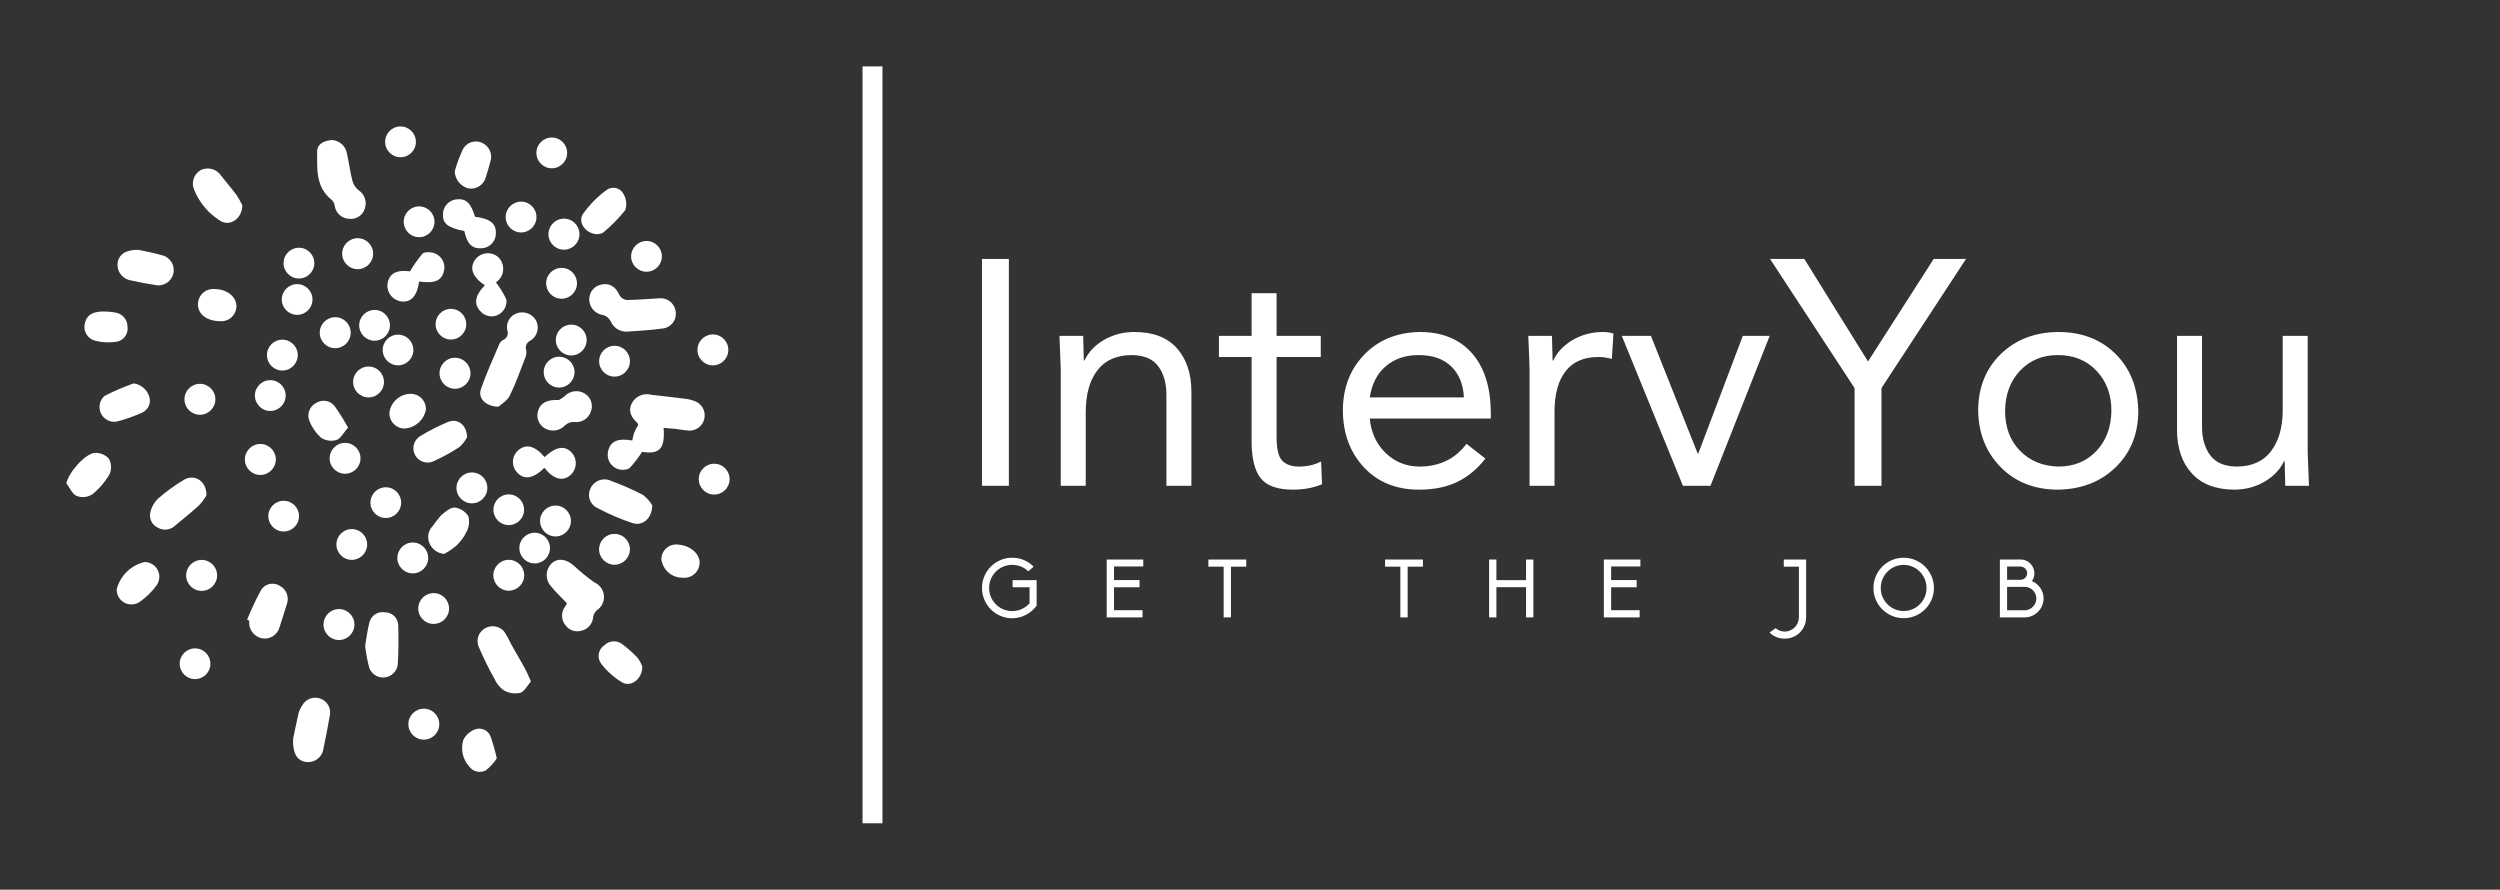 <?xml version="1.0" encoding="UTF-8"?> <svg xmlns="http://www.w3.org/2000/svg" width="281" height="100" viewBox="0 0 281 100" fill="none"><rect x="0" y="0" width="281" height="100" fill="#333333" stroke="none"/><path d="M74.589 48.099C74.773 50.462 74.107 51.1 72.169 50.787C71.752 51.45 71.272 52.071 70.736 52.641C70.441 52.783 70.112 52.837 69.788 52.796C69.463 52.755 69.158 52.622 68.907 52.411C68.657 52.2 68.473 51.922 68.378 51.609C68.282 51.296 68.279 50.962 68.369 50.648C68.63 49.588 69.45 49.228 71.07 49.509C71.122 49.208 71.194 48.911 71.286 48.62C71.416 48.327 71.565 48.043 71.731 47.768L71.687 47.596C71.013 46.966 70.549 46.274 71.019 45.316C71.225 44.93 71.557 44.627 71.959 44.456C72.361 44.285 72.81 44.258 73.23 44.377C74.565 44.521 75.897 44.683 77.23 44.85C77.483 44.884 77.732 44.949 77.97 45.044C78.391 45.164 78.749 45.442 78.972 45.819C79.195 46.196 79.265 46.644 79.168 47.071C79.071 47.498 78.814 47.872 78.451 48.115C78.087 48.359 77.644 48.454 77.213 48.382C76.767 48.346 76.327 48.251 75.882 48.202C75.477 48.157 75.068 48.136 74.589 48.099Z" fill="white"></path><path d="M56.029 45.713C54.583 45.69 53.711 44.759 54.048 43.764C54.64 42.013 55.426 40.327 56.148 38.62C56.236 38.447 56.375 38.306 56.547 38.216C56.752 38.134 56.917 37.975 57.006 37.772C57.094 37.57 57.1 37.341 57.021 37.134C56.927 36.722 56.995 36.29 57.211 35.927C57.426 35.564 57.774 35.298 58.18 35.185C58.567 35.069 58.981 35.088 59.356 35.238C59.73 35.388 60.043 35.661 60.243 36.011C60.448 36.398 60.498 36.848 60.382 37.271C60.267 37.693 59.995 38.056 59.623 38.285C59.421 38.373 59.259 38.534 59.171 38.736C59.082 38.937 59.073 39.165 59.145 39.373C59.191 39.627 59.166 39.888 59.072 40.127C58.505 41.59 57.987 43.079 57.292 44.479C57.005 45.059 56.319 45.441 56.029 45.713Z" fill="white"></path><path d="M70.498 37.276C70.1 37.298 69.704 37.194 69.368 36.979C69.032 36.763 68.773 36.447 68.626 36.076C68.445 35.753 68.144 35.514 67.789 35.41C67.356 35.356 66.959 35.145 66.671 34.816C66.383 34.489 66.226 34.066 66.228 33.63C66.229 33.226 66.375 32.836 66.64 32.531C66.904 32.226 67.27 32.026 67.669 31.968C68.583 31.809 69.21 32.25 69.659 33.221C69.744 33.36 69.86 33.477 69.999 33.564C70.137 33.651 70.293 33.705 70.456 33.721C71.635 33.71 72.814 33.591 73.994 33.538C74.216 33.504 74.443 33.513 74.661 33.566C74.88 33.62 75.086 33.716 75.267 33.849C75.448 33.982 75.601 34.15 75.717 34.343C75.833 34.536 75.909 34.749 75.942 34.972C75.984 35.202 75.977 35.439 75.921 35.666C75.865 35.894 75.762 36.107 75.618 36.291C75.475 36.476 75.293 36.628 75.087 36.738C74.88 36.848 74.653 36.913 74.419 36.929C73.097 37.124 71.752 37.171 70.498 37.276Z" fill="white"></path><path d="M63.721 67.803C63.075 67.121 62.461 66.554 61.945 65.909C61.613 65.553 61.435 65.08 61.45 64.592C61.464 64.105 61.67 63.644 62.023 63.308C62.746 62.67 63.697 62.835 64.581 63.653C65.282 64.305 66.026 64.909 66.808 65.462C67.106 65.59 67.364 65.797 67.553 66.061C67.743 66.326 67.857 66.636 67.883 66.96C67.909 67.285 67.846 67.61 67.701 67.901C67.556 68.192 67.334 68.437 67.06 68.612C66.862 68.806 66.727 69.056 66.674 69.329C66.652 69.701 66.51 70.055 66.268 70.338C66.026 70.621 65.698 70.818 65.334 70.897C65.006 70.99 64.658 70.979 64.337 70.864C64.016 70.749 63.739 70.537 63.544 70.257C63.299 69.955 63.167 69.576 63.171 69.186C63.174 68.797 63.313 68.421 63.563 68.122L63.721 67.803Z" fill="white"></path><path d="M37.325 15.739C37.743 15.767 38.138 15.939 38.444 16.225C38.751 16.511 38.949 16.894 39.007 17.31C39.231 18.307 39.355 19.328 39.609 20.317C39.722 20.727 39.957 21.094 40.283 21.367C40.626 21.582 40.885 21.909 41.014 22.293C41.143 22.677 41.136 23.094 40.992 23.473C40.88 23.831 40.647 24.139 40.332 24.343C40.018 24.547 39.643 24.636 39.27 24.594C38.864 24.589 38.473 24.437 38.17 24.166C37.867 23.895 37.673 23.524 37.622 23.12C37.584 22.876 37.47 22.651 37.296 22.475C35.467 21.046 35.649 18.979 35.648 17.031C35.646 16.172 36.448 15.793 37.325 15.739Z" fill="white"></path><path d="M59.677 76.593C59.282 77.042 58.959 77.721 58.471 77.877C57.846 78.012 57.193 77.913 56.636 77.601C56.168 77.266 55.801 76.81 55.571 76.283C54.929 75.145 54.351 73.973 53.839 72.771C53.744 72.576 53.69 72.363 53.678 72.145C53.666 71.928 53.697 71.711 53.77 71.506C53.842 71.3 53.955 71.112 54.101 70.951C54.247 70.789 54.423 70.658 54.62 70.566C54.821 70.465 55.039 70.405 55.264 70.39C55.488 70.375 55.712 70.405 55.925 70.478C56.137 70.551 56.333 70.666 56.5 70.816C56.668 70.966 56.803 71.148 56.899 71.351C57.138 71.725 57.306 72.146 57.524 72.535C58.007 73.396 58.514 74.244 58.988 75.109C59.213 75.518 59.385 75.958 59.677 76.593Z" fill="white"></path><path d="M73.315 56.797C73.287 58.293 72.227 59.16 71.088 58.792C69.727 58.34 68.407 57.775 67.141 57.102C66.942 57.01 66.764 56.879 66.618 56.717C66.471 56.555 66.359 56.364 66.287 56.158C66.216 55.951 66.187 55.732 66.202 55.514C66.217 55.296 66.276 55.083 66.376 54.888C66.475 54.676 66.615 54.486 66.788 54.33C66.962 54.173 67.165 54.053 67.386 53.977C67.608 53.901 67.841 53.871 68.075 53.888C68.308 53.904 68.535 53.968 68.743 54.075C69.942 54.514 71.112 55.028 72.246 55.613C72.675 55.936 73.037 56.338 73.315 56.797Z" fill="white"></path><path d="M41.043 72.597C41.194 71.732 41.292 70.84 41.517 69.981C41.605 69.599 41.838 69.265 42.167 69.049C42.495 68.834 42.894 68.754 43.28 68.826C43.674 68.827 44.051 68.985 44.329 69.264C44.607 69.544 44.763 69.923 44.762 70.317C44.809 71.78 44.798 73.251 44.706 74.711C44.657 75.078 44.487 75.418 44.223 75.677C43.959 75.936 43.616 76.1 43.248 76.142C42.881 76.184 42.51 76.102 42.194 75.909C41.879 75.716 41.636 75.423 41.506 75.076C41.29 74.263 41.136 73.434 41.043 72.597Z" fill="white"></path><path d="M32.942 83.07C33.077 82.424 33.296 81.296 33.556 80.176C33.644 79.868 33.779 79.575 33.957 79.308C34.147 78.951 34.46 78.675 34.838 78.531C35.216 78.386 35.633 78.383 36.012 78.522C36.394 78.659 36.713 78.933 36.907 79.289C37.101 79.646 37.157 80.062 37.065 80.457C36.852 81.685 36.616 82.909 36.357 84.129C36.329 84.361 36.254 84.585 36.138 84.788C36.021 84.991 35.865 85.168 35.678 85.309C35.492 85.45 35.279 85.552 35.052 85.609C34.825 85.665 34.589 85.676 34.358 85.639C33.423 85.493 32.879 84.707 32.942 83.07Z" fill="white"></path><path d="M23.204 55.671C22.974 56.076 22.698 56.452 22.381 56.793C21.52 57.593 20.586 58.314 19.688 59.074C19.431 59.322 19.101 59.479 18.747 59.521C18.393 59.563 18.035 59.487 17.728 59.305C17.403 59.153 17.142 58.891 16.992 58.564C16.843 58.237 16.814 57.868 16.912 57.522C17.047 56.967 17.335 56.461 17.742 56.062C18.656 55.264 19.639 54.548 20.679 53.925C21.855 53.231 23.233 54.064 23.204 55.671Z" fill="white"></path><path d="M27.241 23.084C27.205 24.632 25.793 25.499 24.745 24.811C23.43 23.992 22.408 22.777 21.825 21.341C21.649 20.939 21.63 20.486 21.772 20.071C21.913 19.656 22.206 19.309 22.591 19.099C22.987 18.919 23.434 18.887 23.852 19.009C24.269 19.131 24.629 19.399 24.867 19.763C25.433 20.494 26.048 21.189 26.593 21.935C26.837 22.302 27.054 22.685 27.241 23.084Z" fill="white"></path><path d="M61.189 52.582C59.959 53.808 58.917 53.974 58.129 53.114C57.97 52.945 57.845 52.746 57.764 52.529C57.682 52.311 57.645 52.08 57.654 51.848C57.664 51.615 57.72 51.388 57.819 51.178C57.918 50.968 58.059 50.78 58.232 50.625C59.119 49.842 60.145 50.101 61.206 51.375C62.512 50.174 63.502 50.025 64.29 50.908C64.594 51.264 64.745 51.725 64.713 52.191C64.68 52.658 64.466 53.093 64.117 53.404C63.236 54.151 62.211 53.877 61.189 52.582Z" fill="white"></path><path d="M15.592 28.089C16.267 28.239 17.25 28.403 18.197 28.686C18.418 28.736 18.627 28.831 18.811 28.963C18.995 29.095 19.151 29.262 19.27 29.455C19.39 29.647 19.47 29.862 19.506 30.086C19.541 30.31 19.533 30.538 19.48 30.759C19.427 30.979 19.33 31.187 19.197 31.37C19.063 31.553 18.894 31.708 18.701 31.825C18.507 31.942 18.292 32.02 18.068 32.054C17.843 32.088 17.615 32.077 17.395 32.021C16.51 31.894 15.627 31.73 14.757 31.523C14.525 31.493 14.301 31.417 14.098 31.3C13.895 31.184 13.718 31.028 13.575 30.842C13.433 30.657 13.328 30.445 13.268 30.218C13.208 29.992 13.193 29.756 13.224 29.524C13.357 28.606 14.184 28.025 15.592 28.089Z" fill="white"></path><path d="M47.111 31.642C46.869 33.281 46.221 34.007 45.112 33.881C44.648 33.822 44.225 33.584 43.934 33.217C43.642 32.851 43.506 32.385 43.553 31.919C43.727 30.728 44.564 30.302 46.088 30.497C46.496 29.802 46.962 29.143 47.479 28.524C47.692 28.304 48.275 28.324 48.653 28.406C48.871 28.458 49.076 28.554 49.257 28.686C49.438 28.819 49.591 28.987 49.707 29.179C49.822 29.372 49.899 29.585 49.931 29.807C49.964 30.029 49.952 30.256 49.896 30.473C49.642 31.559 48.854 31.89 47.111 31.642Z" fill="white"></path><path d="M54.491 32.067C53.08 31.122 52.722 30.085 53.441 29.14C53.59 28.951 53.776 28.794 53.987 28.679C54.198 28.564 54.431 28.493 54.67 28.47C54.909 28.448 55.151 28.474 55.38 28.548C55.609 28.621 55.82 28.74 56.002 28.898C56.198 29.088 56.35 29.32 56.445 29.576C56.54 29.832 56.576 30.106 56.552 30.378C56.527 30.65 56.441 30.913 56.302 31.148C56.162 31.383 55.971 31.583 55.744 31.735C56.206 32.334 56.601 32.983 56.92 33.669C56.945 33.902 56.921 34.138 56.852 34.361C56.782 34.585 56.667 34.792 56.515 34.97C56.37 35.142 56.192 35.283 55.991 35.383C55.79 35.484 55.571 35.542 55.347 35.555C55.122 35.568 54.898 35.534 54.687 35.456C54.476 35.379 54.283 35.259 54.121 35.104C53.218 34.276 53.323 33.282 54.491 32.067Z" fill="white"></path><path d="M53.392 24.359C55.118 24.59 55.774 25.119 55.737 26.248C55.735 26.667 55.576 27.07 55.29 27.376C55.004 27.683 54.612 27.869 54.195 27.899C53.091 28.005 52.492 27.428 52.193 25.974C50.297 25.586 49.736 25.128 49.791 24.015C49.809 23.615 49.968 23.233 50.241 22.939C50.513 22.645 50.882 22.457 51.28 22.41C52.361 22.281 52.922 22.798 53.392 24.359Z" fill="white"></path><path d="M27.773 69.659C28.232 68.521 28.754 67.41 29.337 66.33C29.542 65.993 29.871 65.75 30.253 65.653C30.635 65.556 31.04 65.612 31.381 65.81C31.764 65.99 32.064 66.307 32.223 66.7C32.381 67.092 32.385 67.529 32.235 67.924C31.97 68.805 31.687 69.679 31.4 70.553C31.279 70.956 31.014 71.302 30.656 71.522C30.297 71.743 29.87 71.824 29.456 71.75C29.01 71.664 28.613 71.412 28.347 71.044C28.08 70.677 27.963 70.222 28.02 69.771L27.773 69.659Z" fill="white"></path><path d="M52.5 49.135C52.289 49.549 52.004 49.921 51.658 50.232C50.751 50.831 49.798 51.358 48.809 51.808C48.434 52.005 47.996 52.044 47.592 51.919C47.187 51.794 46.849 51.514 46.65 51.139C46.452 50.765 46.409 50.328 46.531 49.922C46.654 49.517 46.932 49.176 47.304 48.975C48.291 48.38 49.319 47.859 50.383 47.417C51.428 46.994 52.473 47.748 52.5 49.135Z" fill="white"></path><path d="M62.817 44.964C63.047 44.839 63.264 44.694 63.467 44.53C63.756 44.226 64.142 44.031 64.559 43.98C64.976 43.929 65.397 44.025 65.751 44.251C66.082 44.459 66.329 44.777 66.448 45.15C66.568 45.522 66.552 45.925 66.404 46.287C66.272 46.67 66.008 46.995 65.66 47.203C65.312 47.411 64.901 47.49 64.501 47.425C64.152 47.425 63.814 47.547 63.546 47.77C63.268 48.084 62.892 48.293 62.479 48.365C62.066 48.436 61.641 48.365 61.274 48.163C60.931 47.976 60.665 47.676 60.52 47.313C60.376 46.951 60.363 46.549 60.483 46.178C60.704 45.331 61.469 44.884 62.817 44.964Z" fill="white"></path><path d="M67.164 26.324C65.86 26.309 64.894 25.011 65.529 24.045C66.273 22.995 67.185 22.075 68.228 21.32C68.377 21.221 68.545 21.153 68.722 21.122C68.899 21.092 69.08 21.099 69.254 21.143C69.428 21.187 69.59 21.267 69.731 21.378C69.872 21.489 69.988 21.629 70.072 21.788C70.236 22.058 70.34 22.36 70.377 22.674C70.413 22.988 70.381 23.307 70.282 23.607C69.558 24.527 68.736 25.366 67.832 26.109C67.646 26.282 67.302 26.284 67.164 26.324Z" fill="white"></path><path d="M15.021 43.091C15.415 43.145 15.786 43.307 16.093 43.56C16.4 43.813 16.631 44.146 16.759 44.523C16.889 44.876 16.879 45.266 16.731 45.611C16.583 45.957 16.308 46.233 15.962 46.382C15.036 46.806 14.073 47.144 13.085 47.393C12.732 47.446 12.37 47.382 12.056 47.212C11.741 47.042 11.49 46.775 11.339 46.451C11.188 46.127 11.146 45.762 11.22 45.412C11.293 45.062 11.477 44.745 11.745 44.508C12.804 43.962 13.898 43.489 15.021 43.091Z" fill="white"></path><path d="M7.458 54.313C7.73 53.076 9.617 50.931 10.699 50.902C10.986 50.894 11.272 50.947 11.537 51.059C11.802 51.17 12.039 51.338 12.234 51.549C12.379 51.814 12.462 52.107 12.477 52.408C12.492 52.709 12.438 53.01 12.32 53.287C11.812 54.169 11.143 54.947 10.348 55.582C10.089 55.74 9.798 55.837 9.497 55.865C9.196 55.893 8.892 55.852 8.609 55.745C8.111 55.514 7.832 54.809 7.458 54.313Z" fill="white"></path><path d="M49.924 62.263C49.561 62.233 49.214 62.103 48.921 61.887C48.627 61.671 48.4 61.378 48.263 61.04C48.125 60.714 48.089 60.353 48.16 60.006C48.232 59.659 48.407 59.342 48.663 59.097C48.942 58.688 49.246 58.298 49.573 57.927C50.03 57.543 50.609 57.024 51.112 57.049C51.424 57.088 51.724 57.197 51.989 57.367C52.255 57.538 52.479 57.765 52.645 58.033C52.797 58.624 52.721 59.251 52.432 59.789C52.145 60.377 51.751 60.908 51.27 61.352C50.852 61.699 50.401 62.004 49.924 62.263Z" fill="white"></path><path d="M72.192 74.923C72.204 76.306 70.946 77.272 69.93 76.704C69.012 76.151 68.207 75.43 67.556 74.578C67.441 74.42 67.359 74.24 67.316 74.049C67.273 73.859 67.269 73.661 67.304 73.469C67.34 73.277 67.414 73.094 67.522 72.931C67.631 72.768 67.771 72.63 67.935 72.523C68.215 72.25 68.589 72.093 68.98 72.085C69.371 72.078 69.751 72.219 70.042 72.48C70.627 72.924 71.174 73.416 71.677 73.951C71.897 74.247 72.07 74.575 72.192 74.923Z" fill="white"></path><path d="M16.253 63.175C16.558 63.173 16.858 63.257 17.119 63.416C17.379 63.575 17.59 63.804 17.729 64.076C17.868 64.348 17.928 64.653 17.904 64.958C17.88 65.263 17.771 65.554 17.591 65.801C17.049 66.548 16.381 67.194 15.616 67.71C15.361 67.86 15.071 67.94 14.775 67.94C14.479 67.941 14.188 67.862 13.933 67.712C13.678 67.562 13.467 67.346 13.324 67.087C13.18 66.828 13.108 66.535 13.116 66.239C13.307 65.49 13.702 64.807 14.255 64.266C14.808 63.726 15.499 63.348 16.253 63.175Z" fill="white"></path><path d="M51.108 19.25C51.352 18.402 51.661 17.574 52.03 16.773C52.229 16.4 52.563 16.118 52.963 15.984C53.364 15.851 53.8 15.875 54.182 16.053C54.582 16.229 54.9 16.55 55.071 16.953C55.242 17.355 55.252 17.807 55.101 18.217C54.943 18.801 54.789 19.388 54.591 19.959C54.472 20.378 54.198 20.736 53.824 20.96C53.451 21.183 53.006 21.255 52.581 21.161C52.167 21.036 51.802 20.785 51.538 20.442C51.273 20.099 51.123 19.682 51.108 19.25Z" fill="white"></path><path d="M12.066 35.025C12.369 35.037 12.67 35.073 12.967 35.132C13.353 35.189 13.704 35.385 13.956 35.683C14.207 35.98 14.342 36.359 14.334 36.749C14.384 37.139 14.278 37.533 14.039 37.845C13.801 38.158 13.449 38.364 13.06 38.419C12.277 38.534 11.479 38.495 10.71 38.303C10.498 38.252 10.299 38.158 10.124 38.027C9.95 37.896 9.804 37.73 9.696 37.541C9.588 37.351 9.519 37.141 9.495 36.924C9.471 36.707 9.491 36.488 9.554 36.279C9.788 35.341 10.541 34.92 12.066 35.025Z" fill="white"></path><path d="M55.838 85.246C55.502 85.761 55.082 86.217 54.596 86.594C54.278 86.759 53.911 86.801 53.563 86.713C53.216 86.626 52.913 86.413 52.712 86.117C52.36 85.721 52.117 85.24 52.006 84.722C51.896 84.204 51.922 83.665 52.082 83.16C52.224 82.877 52.421 82.624 52.661 82.417C52.901 82.21 53.179 82.052 53.48 81.953C53.825 81.853 54.195 81.892 54.512 82.063C54.828 82.233 55.065 82.521 55.171 82.864C55.439 83.644 55.662 84.439 55.838 85.246Z" fill="white"></path><path d="M39.121 48.064C38.628 48.622 38.308 49.284 37.816 49.458C37.524 49.541 37.218 49.562 36.919 49.517C36.619 49.472 36.332 49.363 36.078 49.197C35.512 48.685 35.07 48.049 34.789 47.34C34.63 46.965 34.619 46.543 34.76 46.161C34.9 45.779 35.181 45.465 35.545 45.283C35.877 45.075 36.275 44.998 36.66 45.069C37.045 45.14 37.39 45.352 37.627 45.664C38.17 46.435 38.669 47.236 39.121 48.064Z" fill="white"></path><path d="M24.109 32.487C25.541 32.501 26.61 33.367 26.573 34.481C26.564 34.705 26.511 34.925 26.417 35.128C26.323 35.331 26.189 35.513 26.024 35.664C25.859 35.816 25.666 35.932 25.456 36.009C25.246 36.085 25.022 36.118 24.799 36.108C23.27 36.098 22.26 35.354 22.251 34.229C22.246 33.989 22.292 33.75 22.386 33.529C22.479 33.308 22.618 33.108 22.793 32.944C22.968 32.78 23.176 32.654 23.403 32.575C23.629 32.497 23.87 32.467 24.109 32.487Z" fill="white"></path><path d="M76.174 61.207C77.599 61.288 78.722 62.277 78.633 63.376C78.612 63.607 78.544 63.831 78.434 64.035C78.324 64.24 78.174 64.42 77.993 64.565C77.813 64.71 77.605 64.818 77.382 64.881C77.159 64.945 76.925 64.963 76.695 64.934C76.116 64.934 75.556 64.723 75.122 64.339C74.688 63.956 74.408 63.426 74.336 62.851C74.338 62.619 74.388 62.39 74.484 62.178C74.579 61.966 74.718 61.777 74.891 61.622C75.064 61.467 75.268 61.35 75.489 61.279C75.71 61.208 75.943 61.183 76.174 61.207Z" fill="white"></path><path d="M43.775 46.331C43.866 45.746 44.166 45.215 44.619 44.835C45.072 44.455 45.647 44.253 46.238 44.265C46.461 44.272 46.681 44.324 46.884 44.417C47.087 44.51 47.27 44.642 47.422 44.806C47.574 44.97 47.692 45.162 47.77 45.372C47.847 45.581 47.883 45.804 47.874 46.028C47.769 46.608 47.47 47.135 47.027 47.523C46.584 47.912 46.022 48.139 45.434 48.166C45.203 48.16 44.976 48.106 44.766 48.009C44.556 47.913 44.368 47.774 44.213 47.603C44.058 47.431 43.939 47.23 43.864 47.012C43.789 46.793 43.758 46.562 43.775 46.331Z" fill="white"></path><path d="M45.089 56.557C45.123 55.605 44.379 54.804 43.426 54.77C42.474 54.736 41.674 55.481 41.64 56.434C41.606 57.387 42.35 58.187 43.303 58.221C44.255 58.255 45.055 57.51 45.089 56.557Z" fill="white"></path><path d="M38.793 53.249C39.751 53.245 40.525 52.465 40.521 51.507C40.517 50.548 39.738 49.774 38.78 49.778C37.822 49.781 37.049 50.561 37.052 51.52C37.056 52.478 37.836 53.252 38.793 53.249Z" fill="white"></path><path d="M39.419 37.422C39.433 36.461 38.667 35.67 37.706 35.655C36.745 35.64 35.955 36.407 35.94 37.368C35.925 38.33 36.692 39.121 37.652 39.136C38.613 39.151 39.404 38.384 39.419 37.422Z" fill="white"></path><path d="M40.204 30.256C41.165 30.254 41.943 29.473 41.941 28.511C41.939 27.55 41.159 26.772 40.198 26.774C39.237 26.776 38.459 27.556 38.461 28.518C38.463 29.479 39.243 30.257 40.204 30.256Z" fill="white"></path><path d="M24.403 64.702C24.419 63.741 23.652 62.949 22.692 62.934C21.731 62.919 20.94 63.686 20.925 64.647C20.91 65.608 21.676 66.399 22.637 66.415C23.597 66.43 24.388 65.663 24.403 64.702Z" fill="white"></path><path d="M43.83 36.616C43.857 35.661 43.105 34.865 42.15 34.838C41.196 34.812 40.401 35.565 40.374 36.52C40.348 37.474 41.1 38.27 42.054 38.297C43.009 38.323 43.804 37.571 43.83 36.616Z" fill="white"></path><path d="M63.455 28.064C64.417 28.028 65.168 27.218 65.131 26.256C65.095 25.293 64.286 24.542 63.324 24.578C62.362 24.615 61.612 25.425 61.648 26.387C61.684 27.35 62.493 28.1 63.455 28.064Z" fill="white"></path><path d="M64.85 31.97C64.92 31.015 64.204 30.183 63.249 30.113C62.294 30.042 61.463 30.759 61.393 31.715C61.322 32.67 62.039 33.502 62.993 33.572C63.948 33.643 64.779 32.925 64.85 31.97Z" fill="white"></path><path d="M35.328 29.654C35.372 28.7 34.634 27.891 33.681 27.848C32.727 27.804 31.919 28.542 31.875 29.496C31.832 30.45 32.569 31.259 33.523 31.302C34.476 31.346 35.284 30.608 35.328 29.654Z" fill="white"></path><path d="M50.474 68.45C50.503 67.494 49.753 66.695 48.797 66.666C47.842 66.636 47.043 67.387 47.014 68.344C46.984 69.3 47.735 70.099 48.691 70.128C49.646 70.157 50.444 69.406 50.474 68.45Z" fill="white"></path><path d="M81.863 39.398C81.901 38.439 81.156 37.632 80.198 37.593C79.241 37.555 78.433 38.3 78.395 39.259C78.356 40.217 79.102 41.025 80.059 41.063C81.017 41.102 81.825 40.356 81.863 39.398Z" fill="white"></path><path d="M57.212 66.395C58.17 66.381 58.935 65.592 58.921 64.633C58.907 63.674 58.118 62.908 57.16 62.923C56.201 62.937 55.436 63.726 55.451 64.685C55.465 65.644 56.253 66.41 57.212 66.395Z" fill="white"></path><path d="M38.1 71.937C39.059 71.937 39.838 71.159 39.838 70.198C39.838 69.238 39.059 68.459 38.1 68.459C37.14 68.459 36.362 69.238 36.362 70.198C36.362 71.159 37.14 71.937 38.1 71.937Z" fill="white"></path><path d="M31.794 41.646C32.751 41.614 33.5 40.812 33.467 39.855C33.435 38.898 32.633 38.148 31.677 38.181C30.72 38.213 29.971 39.015 30.004 39.972C30.036 40.929 30.838 41.679 31.794 41.646Z" fill="white"></path><path d="M22.494 46.619C23.454 46.606 24.221 45.818 24.208 44.858C24.195 43.898 23.407 43.13 22.448 43.143C21.489 43.156 20.721 43.945 20.734 44.904C20.747 45.864 21.535 46.632 22.494 46.619Z" fill="white"></path><path d="M62.853 43.561C63.809 43.556 64.58 42.777 64.576 41.82C64.571 40.863 63.792 40.092 62.836 40.096C61.88 40.101 61.109 40.881 61.114 41.837C61.118 42.794 61.897 43.566 62.853 43.561Z" fill="white"></path><path d="M53.063 56.575C54.021 56.564 54.789 55.778 54.778 54.819C54.767 53.861 53.981 53.092 53.023 53.103C52.065 53.114 51.297 53.9 51.308 54.859C51.319 55.818 52.105 56.586 53.063 56.575Z" fill="white"></path><path d="M60.3 24.405C60.305 23.448 59.534 22.669 58.578 22.664C57.621 22.66 56.843 23.432 56.838 24.388C56.834 25.345 57.605 26.124 58.561 26.129C59.517 26.133 60.296 25.361 60.3 24.405Z" fill="white"></path><path d="M33.612 58.031C33.622 57.078 32.858 56.296 31.905 56.286C30.952 56.276 30.171 57.041 30.161 57.995C30.151 58.948 30.915 59.729 31.868 59.74C32.821 59.75 33.602 58.985 33.612 58.031Z" fill="white"></path><path d="M70.803 40.635C70.823 39.679 70.064 38.888 69.109 38.869C68.153 38.849 67.362 39.608 67.343 40.565C67.323 41.521 68.082 42.312 69.038 42.331C69.993 42.351 70.784 41.592 70.803 40.635Z" fill="white"></path><path d="M48.13 62.724C48.136 61.766 47.364 60.984 46.407 60.978C45.449 60.972 44.668 61.744 44.662 62.702C44.656 63.66 45.427 64.442 46.385 64.448C47.342 64.454 48.124 63.682 48.13 62.724Z" fill="white"></path><path d="M48.835 25.004C48.877 24.049 48.137 23.241 47.182 23.199C46.228 23.157 45.421 23.897 45.379 24.852C45.337 25.807 46.077 26.615 47.031 26.657C47.985 26.699 48.793 25.959 48.835 25.004Z" fill="white"></path><path d="M23.649 74.622C23.659 73.669 22.894 72.888 21.941 72.879C20.988 72.869 20.208 73.635 20.198 74.588C20.189 75.542 20.954 76.323 21.907 76.332C22.86 76.341 23.64 75.576 23.649 74.622Z" fill="white"></path><path d="M49.377 81.421C49.391 80.461 48.624 79.671 47.664 79.656C46.704 79.642 45.915 80.41 45.901 81.371C45.887 82.331 46.654 83.121 47.614 83.135C48.574 83.149 49.363 82.382 49.377 81.421Z" fill="white"></path><path d="M45.053 17.675C46.008 17.655 46.766 16.864 46.746 15.909C46.727 14.954 45.937 14.195 44.982 14.215C44.027 14.235 43.269 15.025 43.289 15.98C43.309 16.936 44.099 17.695 45.053 17.675Z" fill="white"></path><path d="M51.181 43.695C52.143 43.673 52.904 42.876 52.883 41.915C52.862 40.953 52.065 40.191 51.104 40.212C50.143 40.233 49.381 41.031 49.402 41.992C49.424 42.954 50.22 43.716 51.181 43.695Z" fill="white"></path><path d="M29.265 53.384C30.226 53.383 31.004 52.602 31.003 51.641C31.001 50.679 30.221 49.901 29.26 49.902C28.299 49.904 27.521 50.684 27.523 51.646C27.524 52.607 28.304 53.386 29.265 53.384Z" fill="white"></path><path d="M43.158 42.967C43.176 42.009 42.416 41.217 41.458 41.198C40.5 41.179 39.709 41.941 39.69 42.899C39.671 43.857 40.432 44.649 41.39 44.668C42.347 44.687 43.139 43.925 43.158 42.967Z" fill="white"></path><path d="M32.11 44.485C32.123 43.529 31.359 42.743 30.404 42.73C29.448 42.718 28.664 43.482 28.651 44.438C28.638 45.394 29.402 46.179 30.357 46.192C31.312 46.205 32.097 45.441 32.11 44.485Z" fill="white"></path><path d="M63.747 17.216C63.764 16.261 63.003 15.474 62.049 15.458C61.095 15.441 60.308 16.202 60.291 17.157C60.275 18.112 61.035 18.899 61.99 18.916C62.944 18.932 63.731 18.171 63.747 17.216Z" fill="white"></path><path d="M64.241 39.953C65.197 39.935 65.957 39.144 65.939 38.188C65.921 37.231 65.131 36.47 64.175 36.488C63.218 36.506 62.458 37.297 62.476 38.254C62.495 39.211 63.285 39.971 64.241 39.953Z" fill="white"></path><path d="M82.007 53.883C82.022 52.926 81.259 52.138 80.302 52.122C79.346 52.107 78.558 52.87 78.542 53.827C78.527 54.785 79.29 55.573 80.246 55.589C81.203 55.604 81.991 54.841 82.007 53.883Z" fill="white"></path><path d="M35.124 33.664C35.125 32.711 34.354 31.936 33.401 31.935C32.448 31.933 31.674 32.705 31.672 33.659C31.671 34.612 32.442 35.387 33.395 35.388C34.348 35.39 35.122 34.618 35.124 33.664Z" fill="white"></path><path d="M64.173 58.566C64.176 57.608 63.402 56.828 62.445 56.825C61.487 56.822 60.708 57.596 60.705 58.554C60.702 59.513 61.475 60.292 62.433 60.295C63.391 60.298 64.169 59.524 64.173 58.566Z" fill="white"></path><path d="M58.908 57.305C58.914 56.353 58.147 55.576 57.195 55.57C56.243 55.565 55.466 56.333 55.461 57.285C55.455 58.238 56.222 59.015 57.174 59.02C58.126 59.026 58.903 58.258 58.908 57.305Z" fill="white"></path><path d="M72.694 30.545C73.648 30.53 74.41 29.744 74.395 28.789C74.38 27.834 73.595 27.071 72.64 27.086C71.686 27.101 70.924 27.887 70.939 28.842C70.953 29.797 71.739 30.56 72.694 30.545Z" fill="white"></path><path d="M60.114 63.328C61.065 63.319 61.83 62.54 61.821 61.588C61.812 60.636 61.033 59.871 60.082 59.88C59.13 59.888 58.366 60.667 58.375 61.62C58.383 62.572 59.162 63.337 60.114 63.328Z" fill="white"></path><path d="M70.802 61.755C70.809 60.798 70.039 60.017 69.082 60.01C68.126 60.003 67.345 60.773 67.338 61.73C67.331 62.687 68.101 63.469 69.057 63.476C70.014 63.483 70.795 62.713 70.802 61.755Z" fill="white"></path><path d="M50.706 38.163C51.658 38.152 52.419 37.37 52.407 36.418C52.395 35.467 51.615 34.705 50.663 34.716C49.712 34.728 48.951 35.51 48.963 36.461C48.974 37.413 49.755 38.175 50.706 38.163Z" fill="white"></path><path d="M44.773 41.064C45.725 41.045 46.482 40.257 46.463 39.304C46.444 38.352 45.656 37.595 44.704 37.614C43.752 37.633 42.996 38.421 43.015 39.373C43.034 40.326 43.821 41.083 44.773 41.064Z" fill="white"></path><path d="M39.541 62.928C40.495 62.928 41.269 62.153 41.269 61.198C41.269 60.242 40.495 59.468 39.541 59.468C38.586 59.468 37.812 60.242 37.812 61.198C37.812 62.153 38.586 62.928 39.541 62.928Z" fill="white"></path><path d="M99.188 7.463H96.95V92.537H99.188V7.463Z" fill="white"></path><path d="M113.397 29.105V54.604H110.374V29.105H113.397ZM127.507 37.316C129.618 37.316 131.214 37.929 132.294 39.153C133.373 40.378 133.913 42.011 133.913 44.051V54.604H131.106V44.376C131.106 43.079 130.806 42.017 130.206 41.188C129.606 40.36 128.622 39.934 127.255 39.91C125.527 39.91 124.225 40.48 123.349 41.62C122.474 42.761 122.036 44.34 122.036 46.356V54.604H119.228V41.494C119.228 41.374 119.18 40.126 119.084 37.748H121.748C121.796 39.429 121.82 40.354 121.82 40.522H121.892C122.348 39.561 123.085 38.787 124.105 38.199C125.125 37.61 126.259 37.316 127.507 37.316ZM143.487 32.958V37.748H148.454V40.126H143.487V49.13C143.487 50.474 143.703 51.363 144.135 51.795C144.567 52.227 145.191 52.443 146.007 52.443C146.943 52.443 147.771 52.251 148.49 51.867L148.598 54.424C147.639 54.833 146.547 55.037 145.323 55.037C143.595 55.037 142.39 54.61 141.706 53.758C141.022 52.906 140.68 51.507 140.68 49.562V40.126H137.009V37.748H140.68V32.958H143.487ZM159.576 37.316C162.072 37.316 164.021 38.103 165.425 39.675C166.829 41.248 167.543 43.475 167.567 46.356V47.041H153.961C154.105 48.602 154.693 49.886 155.725 50.895C156.757 51.903 158.016 52.419 159.504 52.443C161.784 52.443 163.559 51.591 164.831 49.886L166.955 51.543C166.067 52.696 165.023 53.566 163.823 54.154C162.624 54.742 161.184 55.037 159.504 55.037C156.937 55.037 154.873 54.202 153.313 52.533C151.754 50.865 150.962 48.746 150.938 46.176C150.938 43.631 151.736 41.53 153.331 39.873C154.927 38.217 157.009 37.364 159.576 37.316ZM164.543 44.664C164.471 43.199 163.997 42.041 163.121 41.188C162.246 40.336 161.016 39.91 159.432 39.91C157.992 39.91 156.781 40.318 155.797 41.134C154.813 41.95 154.201 43.127 153.961 44.664H164.543ZM180.2 37.316C180.632 37.316 181.016 37.376 181.352 37.496L181.172 40.342C180.644 40.198 180.14 40.126 179.66 40.126C178.028 40.126 176.799 40.66 175.971 41.728C175.143 42.797 174.729 44.304 174.729 46.248V54.604H171.922V41.494C171.922 41.158 171.874 39.91 171.778 37.748H174.441C174.489 39.429 174.513 40.354 174.513 40.522H174.585C175.041 39.561 175.779 38.787 176.799 38.199C177.818 37.61 178.952 37.316 180.2 37.316ZM185.563 37.748L190.818 50.967H190.89L195.893 37.748H198.916L192.258 54.604H189.162L182.288 37.748H185.563ZM202.803 29.105L209.966 40.63L217.345 29.105H220.98L211.478 43.619V54.604H208.454V43.619L198.952 29.105H202.803ZM231.346 37.316C233.961 37.316 236.097 38.127 237.752 39.747C239.408 41.368 240.272 43.511 240.344 46.176C240.344 48.746 239.504 50.853 237.824 52.497C236.145 54.142 233.985 54.989 231.346 55.037C228.706 55.037 226.559 54.202 224.903 52.533C223.247 50.865 222.396 48.746 222.348 46.176C222.348 43.583 223.187 41.464 224.867 39.819C226.547 38.175 228.706 37.34 231.346 37.316ZM225.371 46.176C225.371 48.025 225.929 49.52 227.045 50.66C228.16 51.801 229.594 52.395 231.346 52.443C233.097 52.443 234.525 51.861 235.629 50.697C236.733 49.532 237.297 48.025 237.321 46.176C237.321 44.352 236.763 42.851 235.647 41.674C234.531 40.498 233.085 39.91 231.31 39.91C229.582 39.91 228.166 40.492 227.063 41.656C225.959 42.821 225.395 44.328 225.371 46.176ZM247.507 37.748V47.977C247.507 49.274 247.812 50.336 248.424 51.165C249.036 51.993 250.014 52.419 251.358 52.443C253.085 52.443 254.387 51.867 255.263 50.715C256.139 49.562 256.577 48.025 256.577 46.104V37.748H259.384V50.859C259.408 51.531 259.456 52.779 259.528 54.604H256.865C256.841 53.452 256.817 52.527 256.793 51.831H256.721C256.289 52.767 255.563 53.536 254.543 54.136C253.523 54.736 252.366 55.037 251.07 55.037C249.006 55.013 247.429 54.394 246.337 53.182C245.245 51.969 244.699 50.342 244.699 48.301V37.748H247.507Z" fill="white"></path><path d="M113.816 65.208H116.518V68.085C115.87 68.953 114.847 69.492 113.77 69.492C111.899 69.492 110.374 67.967 110.374 66.085C110.374 64.212 111.899 62.687 113.77 62.687C114.692 62.687 115.55 63.052 116.18 63.691L115.577 64.221C115.103 63.746 114.455 63.49 113.77 63.49C112.337 63.49 111.177 64.651 111.177 66.085C111.177 67.528 112.337 68.688 113.77 68.688C114.528 68.688 115.221 68.368 115.724 67.811V66.012H113.816V65.208ZM124.394 69.392V62.888H128.502V63.673H125.216V65.199H128.082V66.012H125.216V68.588H128.42V69.392H124.394ZM137.538 69.392V63.691H135.822V62.888H140.076V63.691H138.359V69.392H137.538ZM157.399 69.392V63.691H155.682V62.888H159.936V63.691H158.22V69.392H157.399ZM171.528 69.392V66.003H168.196V69.392H167.375V62.888H168.196V65.208H171.528V62.888H172.35V69.392H171.528ZM180.272 69.392V62.888H184.38V63.673H181.093V65.199H183.96V66.012H181.093V68.588H184.298V69.392H180.272ZM200.498 62.888H203.008V69.382C203.008 70.031 202.762 70.634 202.305 71.091C201.849 71.547 201.246 71.785 200.598 71.785C199.968 71.785 199.366 71.557 198.918 71.118L198.9 71.1L199.576 70.607L199.585 70.616C199.868 70.853 200.224 70.99 200.598 70.99C201.474 70.99 202.196 70.259 202.196 69.382V63.691H200.498V62.888ZM213.97 62.687C215.841 62.687 217.375 64.212 217.375 66.094C217.375 67.967 215.841 69.483 213.97 69.483C212.099 69.483 210.574 67.967 210.574 66.094C210.574 64.212 212.099 62.687 213.97 62.687ZM213.97 68.679C215.394 68.679 216.544 67.51 216.544 66.094C216.544 64.669 215.394 63.49 213.97 63.49C212.546 63.49 211.396 64.669 211.396 66.094C211.396 67.51 212.546 68.679 213.97 68.679ZM224.786 69.392V62.888H227.123C227.534 62.888 227.926 63.052 228.209 63.344C228.501 63.627 228.666 64.02 228.666 64.431C228.666 64.751 228.574 65.052 228.392 65.308L228.383 65.317L228.392 65.327C228.647 65.427 228.885 65.582 229.076 65.783C229.478 66.176 229.697 66.706 229.697 67.272C229.697 67.829 229.478 68.359 229.076 68.761C228.684 69.154 228.154 69.392 227.598 69.392H224.786ZM225.598 68.597H227.598C228.31 68.579 228.885 67.976 228.885 67.272C228.885 66.56 228.31 65.975 227.598 65.966H225.598V68.597ZM225.598 65.171H227.123C227.525 65.162 227.853 64.833 227.853 64.431C227.853 64.029 227.534 63.7 227.123 63.682H225.598V65.171Z" fill="white"></path></svg> 
